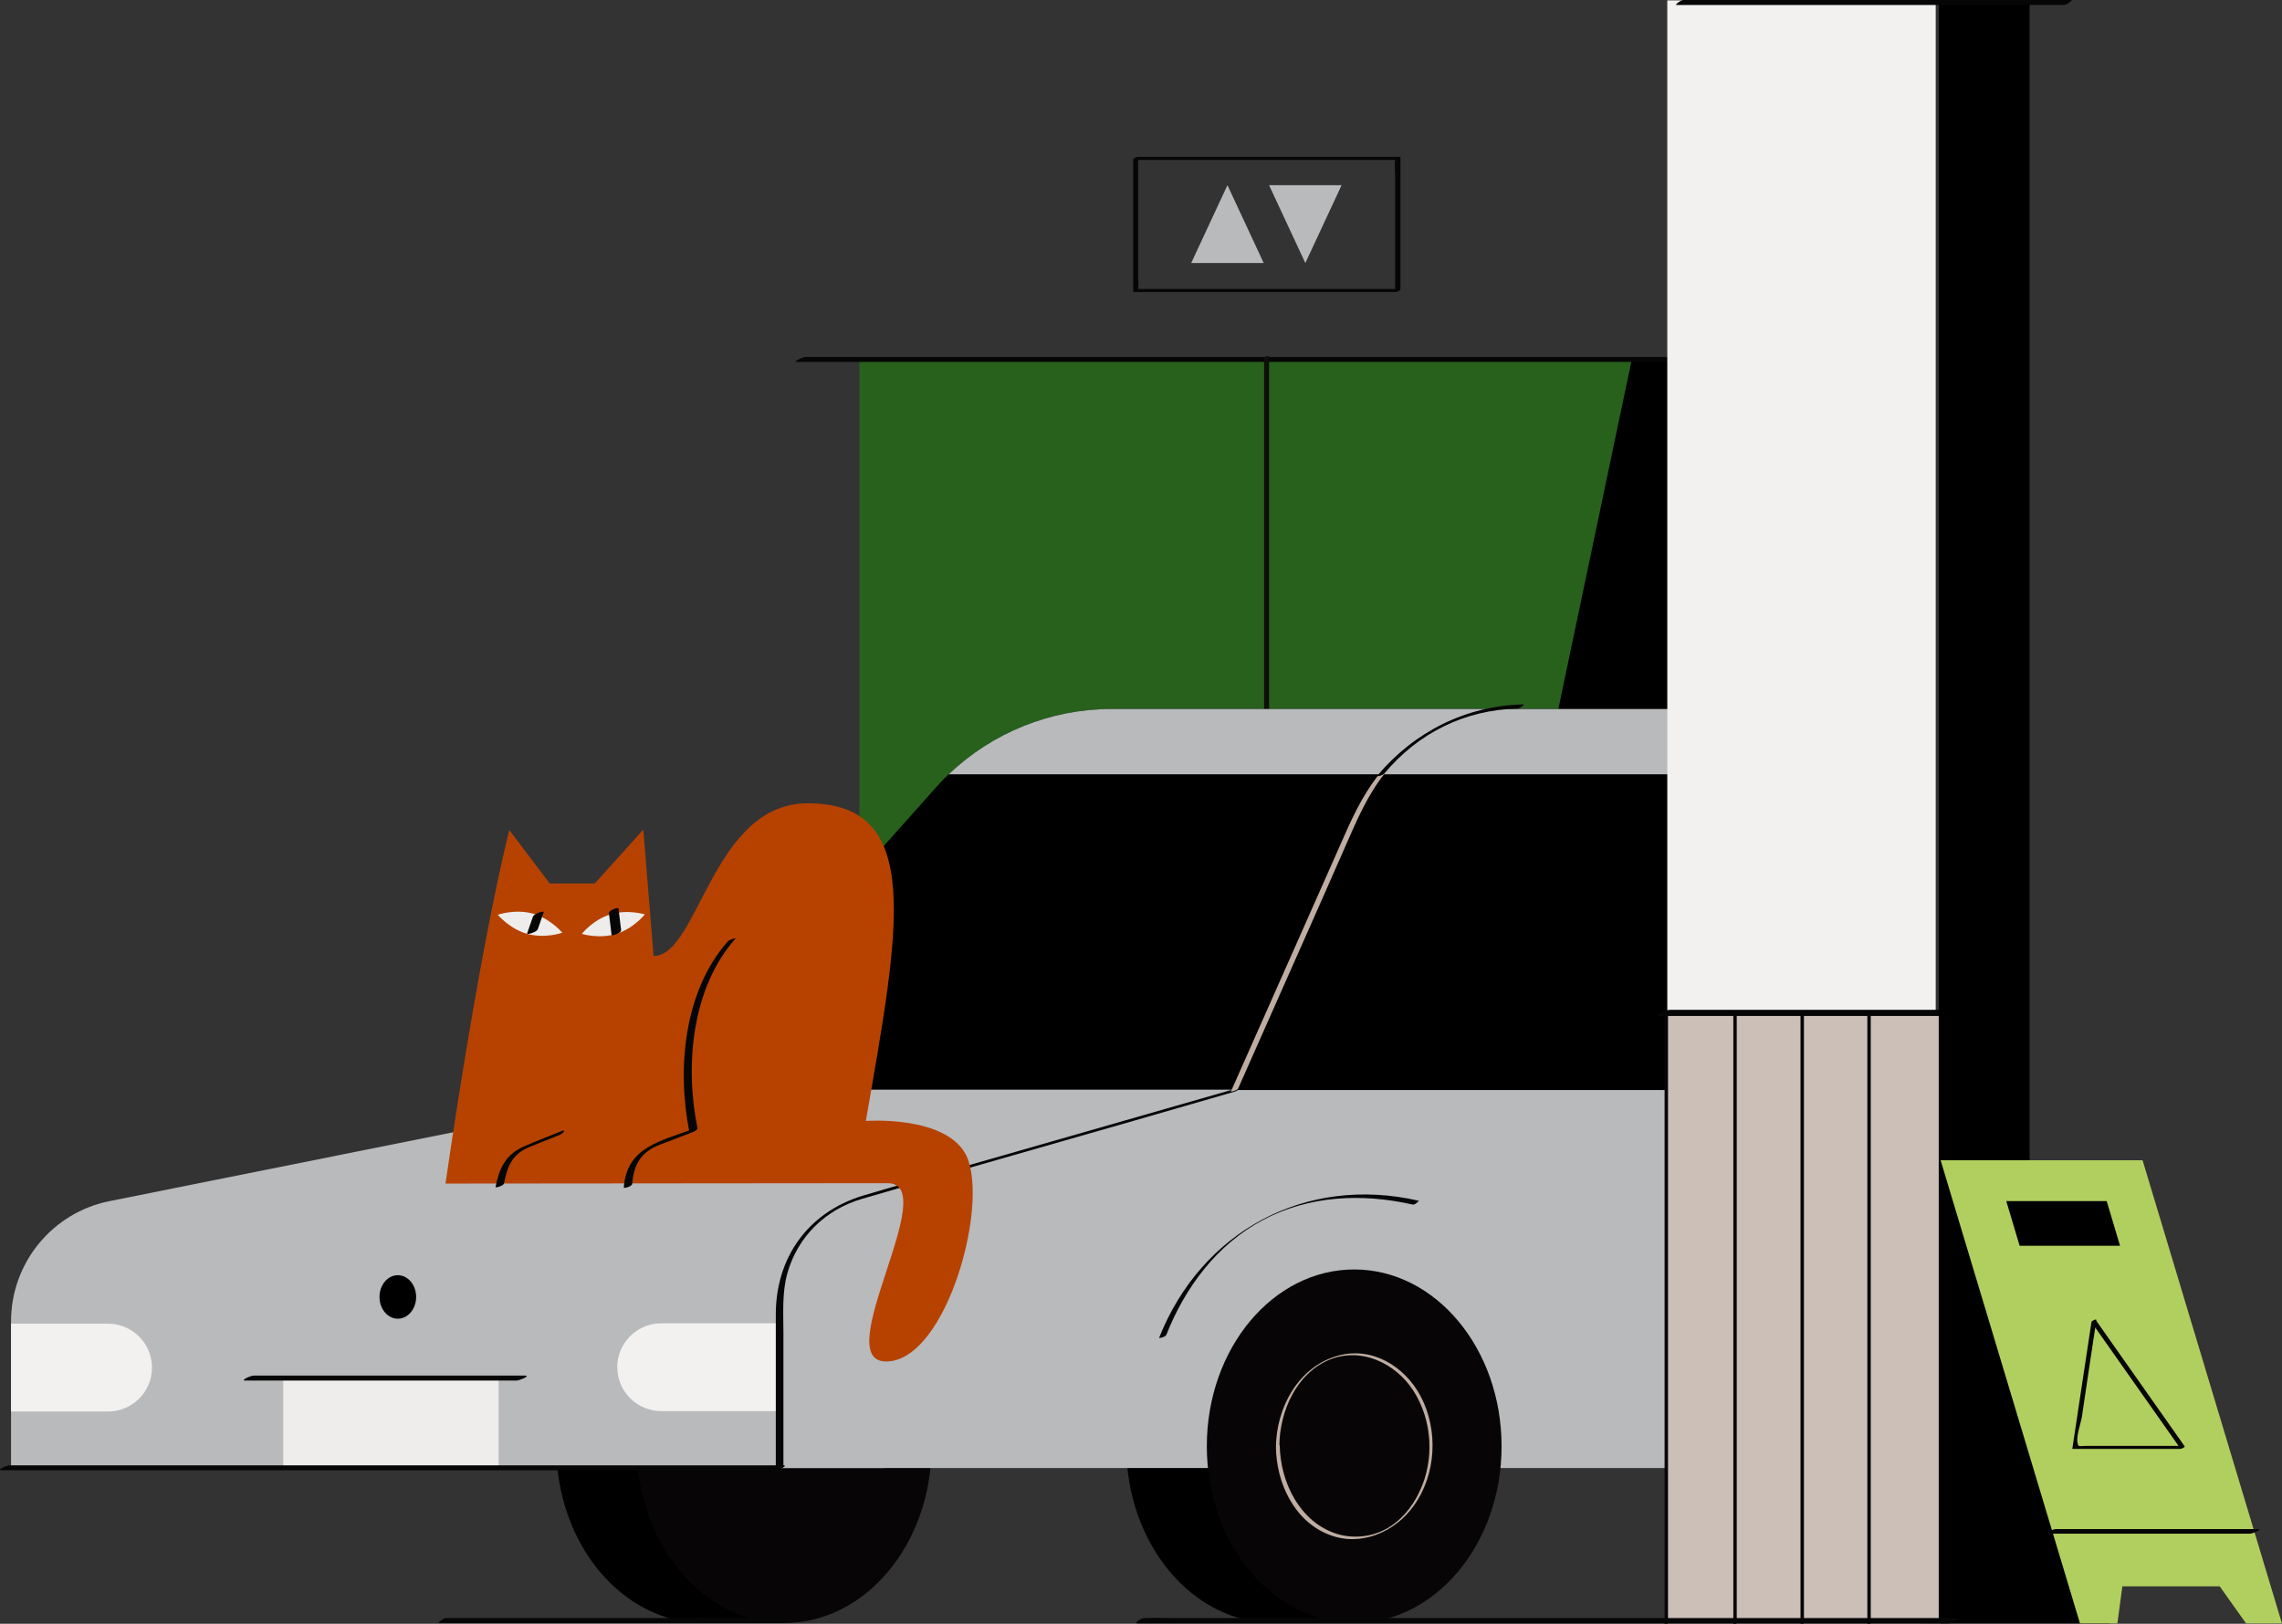 <svg width="461" height="328" viewBox="0 0 461 328" fill="none" xmlns="http://www.w3.org/2000/svg"><rect x="0" y="0" width="461" height="328" fill="#333333" stroke="none"/><g clip-path="url(#clip0_1843_16146)"><path d="M338.056 72.264H173.617V286.971H338.056V72.264Z" fill="#27611C"/><path d="M338.052 286.971H284.602L329.722 72.264H338.052V286.971Z" fill="black"/><path d="M282.754 58.382C279.129 58.382 275.427 58.382 271.802 58.382C264.397 58.382 256.916 58.382 249.511 58.382C243.65 58.382 237.788 58.382 231.926 58.382C231.309 58.382 230.769 58.382 230.152 58.382C230.075 58.382 229.844 58.382 229.844 58.382C229.998 58.459 229.921 58.459 229.921 58.227C230.075 57.379 229.921 56.454 229.921 55.605C229.921 54.063 229.921 52.598 229.921 51.055C229.921 44.731 229.921 38.484 229.921 32.16C229.921 32.006 229.921 31.929 229.921 31.775C229.612 31.929 229.304 32.083 228.995 32.315C232.62 32.315 236.322 32.315 239.947 32.315C247.352 32.315 254.833 32.315 262.238 32.315C268.1 32.315 273.961 32.315 279.823 32.315C280.44 32.315 280.98 32.315 281.597 32.315C281.674 32.315 281.906 32.315 281.906 32.315C281.751 32.237 281.828 32.237 281.828 32.469C281.674 33.317 281.828 34.242 281.828 35.091C281.828 36.633 281.828 38.099 281.828 39.641C281.828 45.965 281.828 52.212 281.828 58.536C281.828 58.69 281.828 58.767 281.828 58.922C281.828 59.153 282.908 58.767 282.908 58.459C282.908 50.669 282.908 42.88 282.908 35.091C282.908 34.011 282.908 32.854 282.908 31.775C282.908 31.698 282.908 31.698 282.831 31.698C276.892 31.698 270.876 31.698 264.937 31.698C255.45 31.698 245.886 31.698 236.399 31.698C234.24 31.698 232.003 31.698 229.844 31.698C229.612 31.698 228.918 31.929 228.918 32.237C228.918 40.027 228.918 47.816 228.918 55.605C228.918 56.685 228.918 57.842 228.918 58.922C228.918 58.999 228.918 58.999 228.995 58.999C234.934 58.999 240.95 58.999 246.889 58.999C256.376 58.999 265.94 58.999 275.427 58.999C277.586 58.999 279.823 58.999 281.983 58.999C282.137 58.922 283.063 58.382 282.754 58.382Z" fill="#070606"/><path d="M247.964 37.404L240.637 53.137H255.291L247.964 37.404Z" fill="#B8BABC"/><path d="M263.698 53.137L271.026 37.404H256.371L263.698 53.137Z" fill="#B8BABC"/><path d="M161.119 73.112C182.33 73.112 203.54 73.112 224.751 73.112C258.379 73.112 292.084 73.112 325.713 73.112C333.503 73.112 341.216 73.112 349.006 73.112C349.468 73.112 351.782 72.109 350.625 72.109C329.415 72.109 308.204 72.109 286.994 72.109C253.366 72.109 219.66 72.109 186.032 72.109C178.242 72.109 170.529 72.109 162.739 72.109C162.276 72.109 159.885 73.112 161.119 73.112Z" fill="#070606"/><path d="M255.367 72.264C255.367 94.629 255.367 116.995 255.367 139.36C255.367 174.99 255.367 210.621 255.367 246.251C255.367 254.426 255.367 262.601 255.367 270.776C255.367 270.853 256.37 270.699 256.37 270.467C256.37 248.102 256.37 225.737 256.37 203.371C256.37 167.741 256.37 132.11 256.37 96.48C256.37 88.305 256.37 80.13 256.37 71.955C256.293 71.878 255.367 71.955 255.367 72.264Z" fill="#0F0E0B"/><path d="M134.59 220.184L189.043 159.103C198.067 149 211.025 143.216 224.522 143.216H314.763L268.949 220.184H134.59Z" fill="black"/><path d="M112.375 292.139C112.375 311.882 125.718 327.846 142.147 327.846C150.091 327.846 158.421 327.846 158.421 327.846C158.421 327.846 171.919 302.319 171.919 292.139C171.919 277.794 154.796 256.431 154.796 256.431C154.796 256.431 146.697 256.431 142.147 256.431C125.718 256.431 112.375 272.396 112.375 292.139Z" fill="black"/><path d="M158.424 327.846C174.867 327.846 188.196 311.859 188.196 292.139C188.196 272.418 174.867 256.431 158.424 256.431C141.982 256.431 128.652 272.418 128.652 292.139C128.652 311.859 141.982 327.846 158.424 327.846Z" fill="#070506"/><path d="M227.527 292.139C227.527 311.882 240.871 327.846 257.299 327.846C263.469 327.846 273.959 327.846 273.959 327.846C273.959 327.846 287.071 304.478 287.071 292.139C287.071 280.879 276.041 256.431 276.041 256.431C276.041 256.431 264.395 256.431 257.376 256.431C240.871 256.431 227.527 272.396 227.527 292.139Z" fill="black"/><path d="M178.624 296.535H2.23V266.92C2.23 255.12 10.56 244.94 22.13 242.626L134.507 220.107H249.429L178.624 296.535Z" fill="#B8BABC"/><path d="M346.845 296.535H157.57V265.3C157.57 254.272 164.898 244.554 175.464 241.47L249.894 220.107H346.845V296.535Z" fill="#B8BABC"/><path d="M2.23 267.305V285.121H21.821C27.22 285.121 31.385 280.339 30.614 275.018C29.997 270.622 26.218 267.383 21.821 267.383H2.23V267.305Z" fill="#F2F1F0"/><path d="M157.413 285.121V267.305H133.58C128.181 267.305 124.016 272.087 124.788 277.408C125.405 281.804 129.184 285.043 133.58 285.043H157.413V285.121Z" fill="#F2F1F0"/><path d="M158.265 296.226C158.265 287.28 158.265 278.334 158.265 269.388C158.265 265.377 157.957 261.213 159.037 257.28C161.119 249.799 166.749 244.323 174.154 242.164C192.356 236.842 210.713 231.675 228.915 226.431C235.78 224.426 242.644 222.497 249.509 220.492C249.895 220.415 251.051 219.49 250.049 219.798C232.232 224.888 214.338 230.055 196.521 235.145C189.117 237.305 181.635 239.31 174.231 241.547C163.201 244.94 156.723 254.04 156.723 265.532C156.723 275.943 156.723 286.432 156.723 296.843C156.8 297.152 158.265 296.612 158.265 296.226Z" fill="#070606"/><path d="M273.569 327.846C290.011 327.846 303.34 311.859 303.34 292.139C303.34 272.418 290.011 256.431 273.569 256.431C257.126 256.431 243.797 272.418 243.797 292.139C243.797 311.859 257.126 327.846 273.569 327.846Z" fill="#070506"/><path d="M257.758 292.293C257.835 299.542 261.46 307.332 268.556 310.031C274.88 312.499 281.822 309.491 285.601 304.17C290.152 297.846 290.615 288.9 286.99 282.036C283.75 275.943 277.117 271.933 270.253 273.861C262.231 276.097 257.835 284.427 257.758 292.293C257.758 292.447 258.452 292.216 258.452 291.985C258.529 285.121 261.846 277.408 268.633 274.632C275.035 272.087 281.822 275.326 285.447 280.802C289.381 286.817 289.843 294.915 286.758 301.316C285.293 304.478 282.902 307.332 279.817 308.951C276.886 310.494 273.338 310.802 270.176 309.877C262.617 307.563 258.606 299.388 258.529 291.907C258.452 291.907 257.758 292.139 257.758 292.293Z" fill="#BFADA1"/><path d="M286.607 242.549C263.854 237.305 242.721 248.642 234.159 270.236C234.082 270.39 235.471 270.082 235.625 269.619C239.404 260.056 245.806 251.418 255.061 246.483C264.394 241.47 275.192 241.007 285.373 243.321C285.759 243.475 286.761 242.549 286.607 242.549Z" fill="#070606"/><path d="M90 239.079C90 239.079 96.325 194.348 102.881 167.664L111.056 178.461H120.157L129.953 167.587L132.035 193.114C141.137 193.114 143.836 162.265 163.195 162.265C186.72 162.265 181.706 187.33 174.919 226.431C174.919 226.431 190.345 225.274 194.895 232.832C200.294 241.855 191.425 275.018 179.007 275.018C167.283 275.018 190.576 239.002 179.315 239.002C168.055 239.002 90 239.079 90 239.079Z" fill="#B74200"/><path d="M147.072 190.106C138.048 200.287 136.737 216.097 139.282 228.745C139.59 228.513 139.899 228.205 140.207 227.973C133.574 230.518 126.633 231.598 126.016 239.85C126.016 240.159 127.712 239.619 127.712 239.156C128.021 235.223 129.486 232.678 133.343 231.212C135.58 230.364 137.816 229.516 139.976 228.667C140.207 228.59 140.979 228.205 140.902 227.896C138.356 215.402 139.667 199.67 148.537 189.644C148.923 189.335 147.38 189.798 147.072 190.106Z" fill="#070606"/><path d="M113.37 228.513C110.825 229.515 108.28 230.518 105.812 231.598C102.109 233.217 100.875 235.994 100.104 239.773C100.027 240.004 101.724 239.541 101.801 239.079C102.495 235.762 103.344 233.217 106.814 231.752C108.897 230.904 111.056 230.055 113.139 229.207C113.756 228.976 114.527 228.05 113.37 228.513Z" fill="#070606"/><path d="M100.562 184.785C100.562 184.785 102.954 187.639 106.501 188.642C110.127 189.644 113.597 188.41 113.597 188.41C113.597 188.41 111.206 185.556 107.658 184.554C104.033 183.551 100.562 184.785 100.562 184.785Z" fill="#EEEDEB"/><path d="M108.664 187.639C109.05 186.559 109.435 185.402 109.821 184.322C109.975 183.937 108.973 184.322 108.895 184.322C108.51 184.477 107.816 184.785 107.661 185.171C107.276 186.251 106.89 187.407 106.504 188.487C106.35 188.873 107.353 188.487 107.43 188.487C107.816 188.333 108.51 188.102 108.664 187.639Z" fill="#070606"/><path d="M117.535 188.641C117.535 188.641 121.006 189.721 124.477 188.641C128.025 187.562 130.261 184.708 130.261 184.708C130.261 184.708 126.791 183.628 123.32 184.708C119.772 185.788 117.535 188.641 117.535 188.641Z" fill="#EEEDEB"/><path d="M123.01 184.476C123.164 185.942 123.396 187.407 123.55 188.873C123.55 189.104 125.555 188.487 125.478 187.87C125.324 186.405 125.092 184.939 124.938 183.474C124.938 183.242 122.933 183.859 123.01 184.476Z" fill="#070606"/><path d="M249.43 220.184L273.957 164.887C279.819 151.699 292.853 143.216 307.276 143.216H346.304L348.309 220.184H249.43Z" fill="black"/><path d="M349.697 143.216H224.517C212.254 143.216 200.453 147.998 191.66 156.404H341.83L349.697 143.216Z" fill="#B8BABC"/><path d="M250.126 219.875C254.599 209.85 258.995 199.824 263.469 189.798C266.246 183.474 269.099 177.15 271.876 170.749C274.113 165.659 276.195 160.723 279.666 156.327C279.897 156.018 278.509 156.481 278.278 156.79C274.961 161.108 272.879 165.813 270.719 170.749C267.942 177.073 265.089 183.397 262.312 189.721C257.761 199.978 253.211 210.235 248.66 220.492C248.66 220.569 249.971 220.261 250.126 219.875Z" fill="#BFADA1"/><path d="M279.667 156.25C286.454 148.075 295.941 143.37 306.585 143.139C306.97 143.139 308.127 142.291 307.741 142.291C296.172 142.522 285.683 147.843 278.278 156.635C278.124 157.021 279.435 156.558 279.667 156.25Z" fill="#070606"/><path d="M80.366 266.381C82.411 266.381 84.068 264.412 84.068 261.984C84.068 259.556 82.411 257.588 80.366 257.588C78.322 257.588 76.664 259.556 76.664 261.984C76.664 264.412 78.322 266.381 80.366 266.381Z" fill="black"/><path d="M100.727 278.488H57.227V296.612H100.727V278.488Z" fill="#EEEDEB"/><path d="M159.117 326.844C138.987 326.844 118.933 326.844 98.802 326.844C95.872 326.844 93.018 326.844 90.087 326.844C89.624 326.844 88.236 327.846 88.699 327.846C108.829 327.846 128.883 327.846 149.013 327.846C151.944 327.846 154.798 327.846 157.729 327.846C158.192 327.846 159.58 326.844 159.117 326.844Z" fill="#070606"/><path d="M49.588 278.874C67.868 278.874 86.07 278.874 104.35 278.874C104.89 278.874 107.358 277.871 106.046 277.871C87.767 277.871 69.564 277.871 51.285 277.871C50.822 277.794 48.354 278.874 49.588 278.874Z" fill="#070606"/><path d="M391.042 0.077H336.82V293.99H391.042V0.077Z" fill="#F2F1F0"/><path d="M391.813 204.913H336.82V327.846H391.813V204.913Z" fill="#CCBFB8"/><path d="M335.195 205.222C355.48 205.222 375.842 205.222 396.126 205.222C398.98 205.222 401.911 205.222 404.765 205.222C405.382 205.222 408.313 203.988 406.847 203.988C386.563 203.988 366.2 203.988 345.916 203.988C343.062 203.988 340.131 203.988 337.277 203.988C336.66 203.988 333.729 205.222 335.195 205.222Z" fill="#070606"/><path d="M350.85 327.846C350.85 291.907 350.85 255.891 350.85 219.952C350.85 214.862 350.85 209.695 350.85 204.605C350.85 204.528 350.156 204.605 350.156 204.836C350.156 240.775 350.156 276.791 350.156 312.73C350.156 317.82 350.156 322.987 350.156 328.077C350.233 328.077 350.85 328 350.85 327.846Z" fill="#070606"/><path d="M364.425 327.846C364.425 291.907 364.425 255.891 364.425 219.952C364.425 214.862 364.425 209.695 364.425 204.605C364.425 204.528 363.73 204.605 363.73 204.836C363.73 240.775 363.73 276.791 363.73 312.73C363.73 317.82 363.73 322.987 363.73 328.077C363.73 328.077 364.425 328 364.425 327.846Z" fill="#070606"/><path d="M377.925 327.846C377.925 291.907 377.925 255.891 377.925 219.952C377.925 214.862 377.925 209.695 377.925 204.605C377.925 204.528 377.23 204.605 377.23 204.836C377.23 240.775 377.23 276.791 377.23 312.73C377.23 317.82 377.23 322.987 377.23 328.077C377.308 328.077 377.925 328 377.925 327.846Z" fill="#070606"/><path d="M410.013 0.077H391.656V327.846H410.013V0.077Z" fill="black"/><path d="M336.968 327.846C336.968 291.907 336.968 255.891 336.968 219.952C336.968 214.862 336.968 209.695 336.968 204.605C336.968 204.528 336.273 204.605 336.273 204.836C336.273 240.775 336.273 276.791 336.273 312.73C336.273 317.82 336.273 322.987 336.273 328.077C336.351 328.077 336.968 328 336.968 327.846Z" fill="#070606"/><path d="M391.882 234.374L392.036 327.923H387.871H415.406H426.204L431.603 234.374H391.882Z" fill="black"/><path d="M432.836 234.374L460.988 327.923H453.738L448.416 320.443H428.749L427.746 327.923H420.187L392.035 234.374H432.836Z" fill="#B1CF5F"/><path d="M408 251.65H428.285L425.586 242.626H405.301L408 251.65Z" fill="black"/><path d="M422.505 267.074C428.521 275.558 434.46 284.118 440.476 292.601C440.784 292.447 441.016 292.216 441.324 292.062C437.314 292.062 433.303 292.062 429.292 292.062C426.67 292.062 424.125 292.062 421.502 292.062C420.114 292.062 419.883 292.37 419.728 291.599C419.343 290.211 420.345 287.589 420.577 286.2C420.962 283.424 421.425 280.648 421.811 277.871C422.351 274.092 422.968 270.39 423.508 266.611C423.508 266.457 422.582 266.766 422.505 267.074C421.194 275.558 419.96 284.041 418.648 292.601C418.648 292.679 418.726 292.679 418.726 292.679C425.976 292.679 433.226 292.679 440.476 292.679C440.63 292.679 441.479 292.37 441.324 292.139C435.308 283.655 429.369 275.095 423.353 266.611C423.353 266.38 422.428 266.92 422.505 267.074Z" fill="#070606"/><path d="M413.709 309.8C427.361 309.8 440.935 309.8 454.587 309.8C455.05 309.8 457.21 308.874 456.13 308.874C442.478 308.874 428.903 308.874 415.251 308.874C414.789 308.874 412.629 309.8 413.709 309.8Z" fill="#070606"/><path d="M395.201 326.844C393.735 326.844 392.27 326.844 390.804 326.844C386.794 326.844 382.86 326.844 378.849 326.844C372.988 326.844 367.126 326.844 361.187 326.844C354.014 326.844 346.841 326.844 339.668 326.844C331.801 326.844 323.933 326.844 316.066 326.844C308.122 326.844 300.178 326.844 292.311 326.844C284.906 326.844 277.579 326.844 270.175 326.844C263.927 326.844 257.603 326.844 251.355 326.844C246.882 326.844 242.408 326.844 237.935 326.844C235.775 326.844 233.693 326.767 231.533 326.844C231.456 326.844 231.379 326.844 231.224 326.844C230.762 326.844 230.222 327.152 229.913 327.384C229.759 327.461 229.296 327.924 229.759 327.924C231.224 327.924 232.69 327.924 234.155 327.924C238.166 327.924 242.1 327.924 246.11 327.924C251.972 327.924 257.834 327.924 263.773 327.924C270.946 327.924 278.119 327.924 285.292 327.924C293.159 327.924 301.026 327.924 308.893 327.924C316.838 327.924 324.782 327.924 332.649 327.924C340.053 327.924 347.381 327.924 354.785 327.924C361.033 327.924 367.357 327.924 373.605 327.924C378.078 327.924 382.551 327.924 387.025 327.924C389.185 327.924 391.267 328.001 393.427 327.924C393.504 327.924 393.581 327.924 393.735 327.924C394.198 327.924 394.738 327.615 395.046 327.384C395.124 327.23 395.586 326.844 395.201 326.844Z" fill="#070606"/><path d="M418.423 0C395.592 0 372.762 0 349.932 0C346.616 0 343.299 0 340.06 0C339.597 0 338.208 1.003 338.671 1.003C361.501 1.003 384.332 1.003 407.162 1.003C410.478 1.003 413.795 1.003 417.034 1.003C417.42 1.003 418.885 0 418.423 0Z" fill="#070606"/><path d="M0.303 296.998C17.888 296.998 35.397 296.998 52.982 296.998C80.98 296.998 109.055 296.998 137.053 296.998C143.531 296.998 150.01 296.998 156.489 296.998C157.029 296.998 159.497 295.995 158.186 295.995C140.601 295.995 123.092 295.995 105.507 295.995C77.509 295.995 49.434 295.995 21.436 295.995C14.957 295.995 8.479 295.995 2 295.995C1.537 295.918 -0.931 296.998 0.303 296.998Z" fill="#070606"/></g><defs><clipPath id="clip0_1843_16146"><rect width="461" height="328" fill="white"/></clipPath></defs></svg>